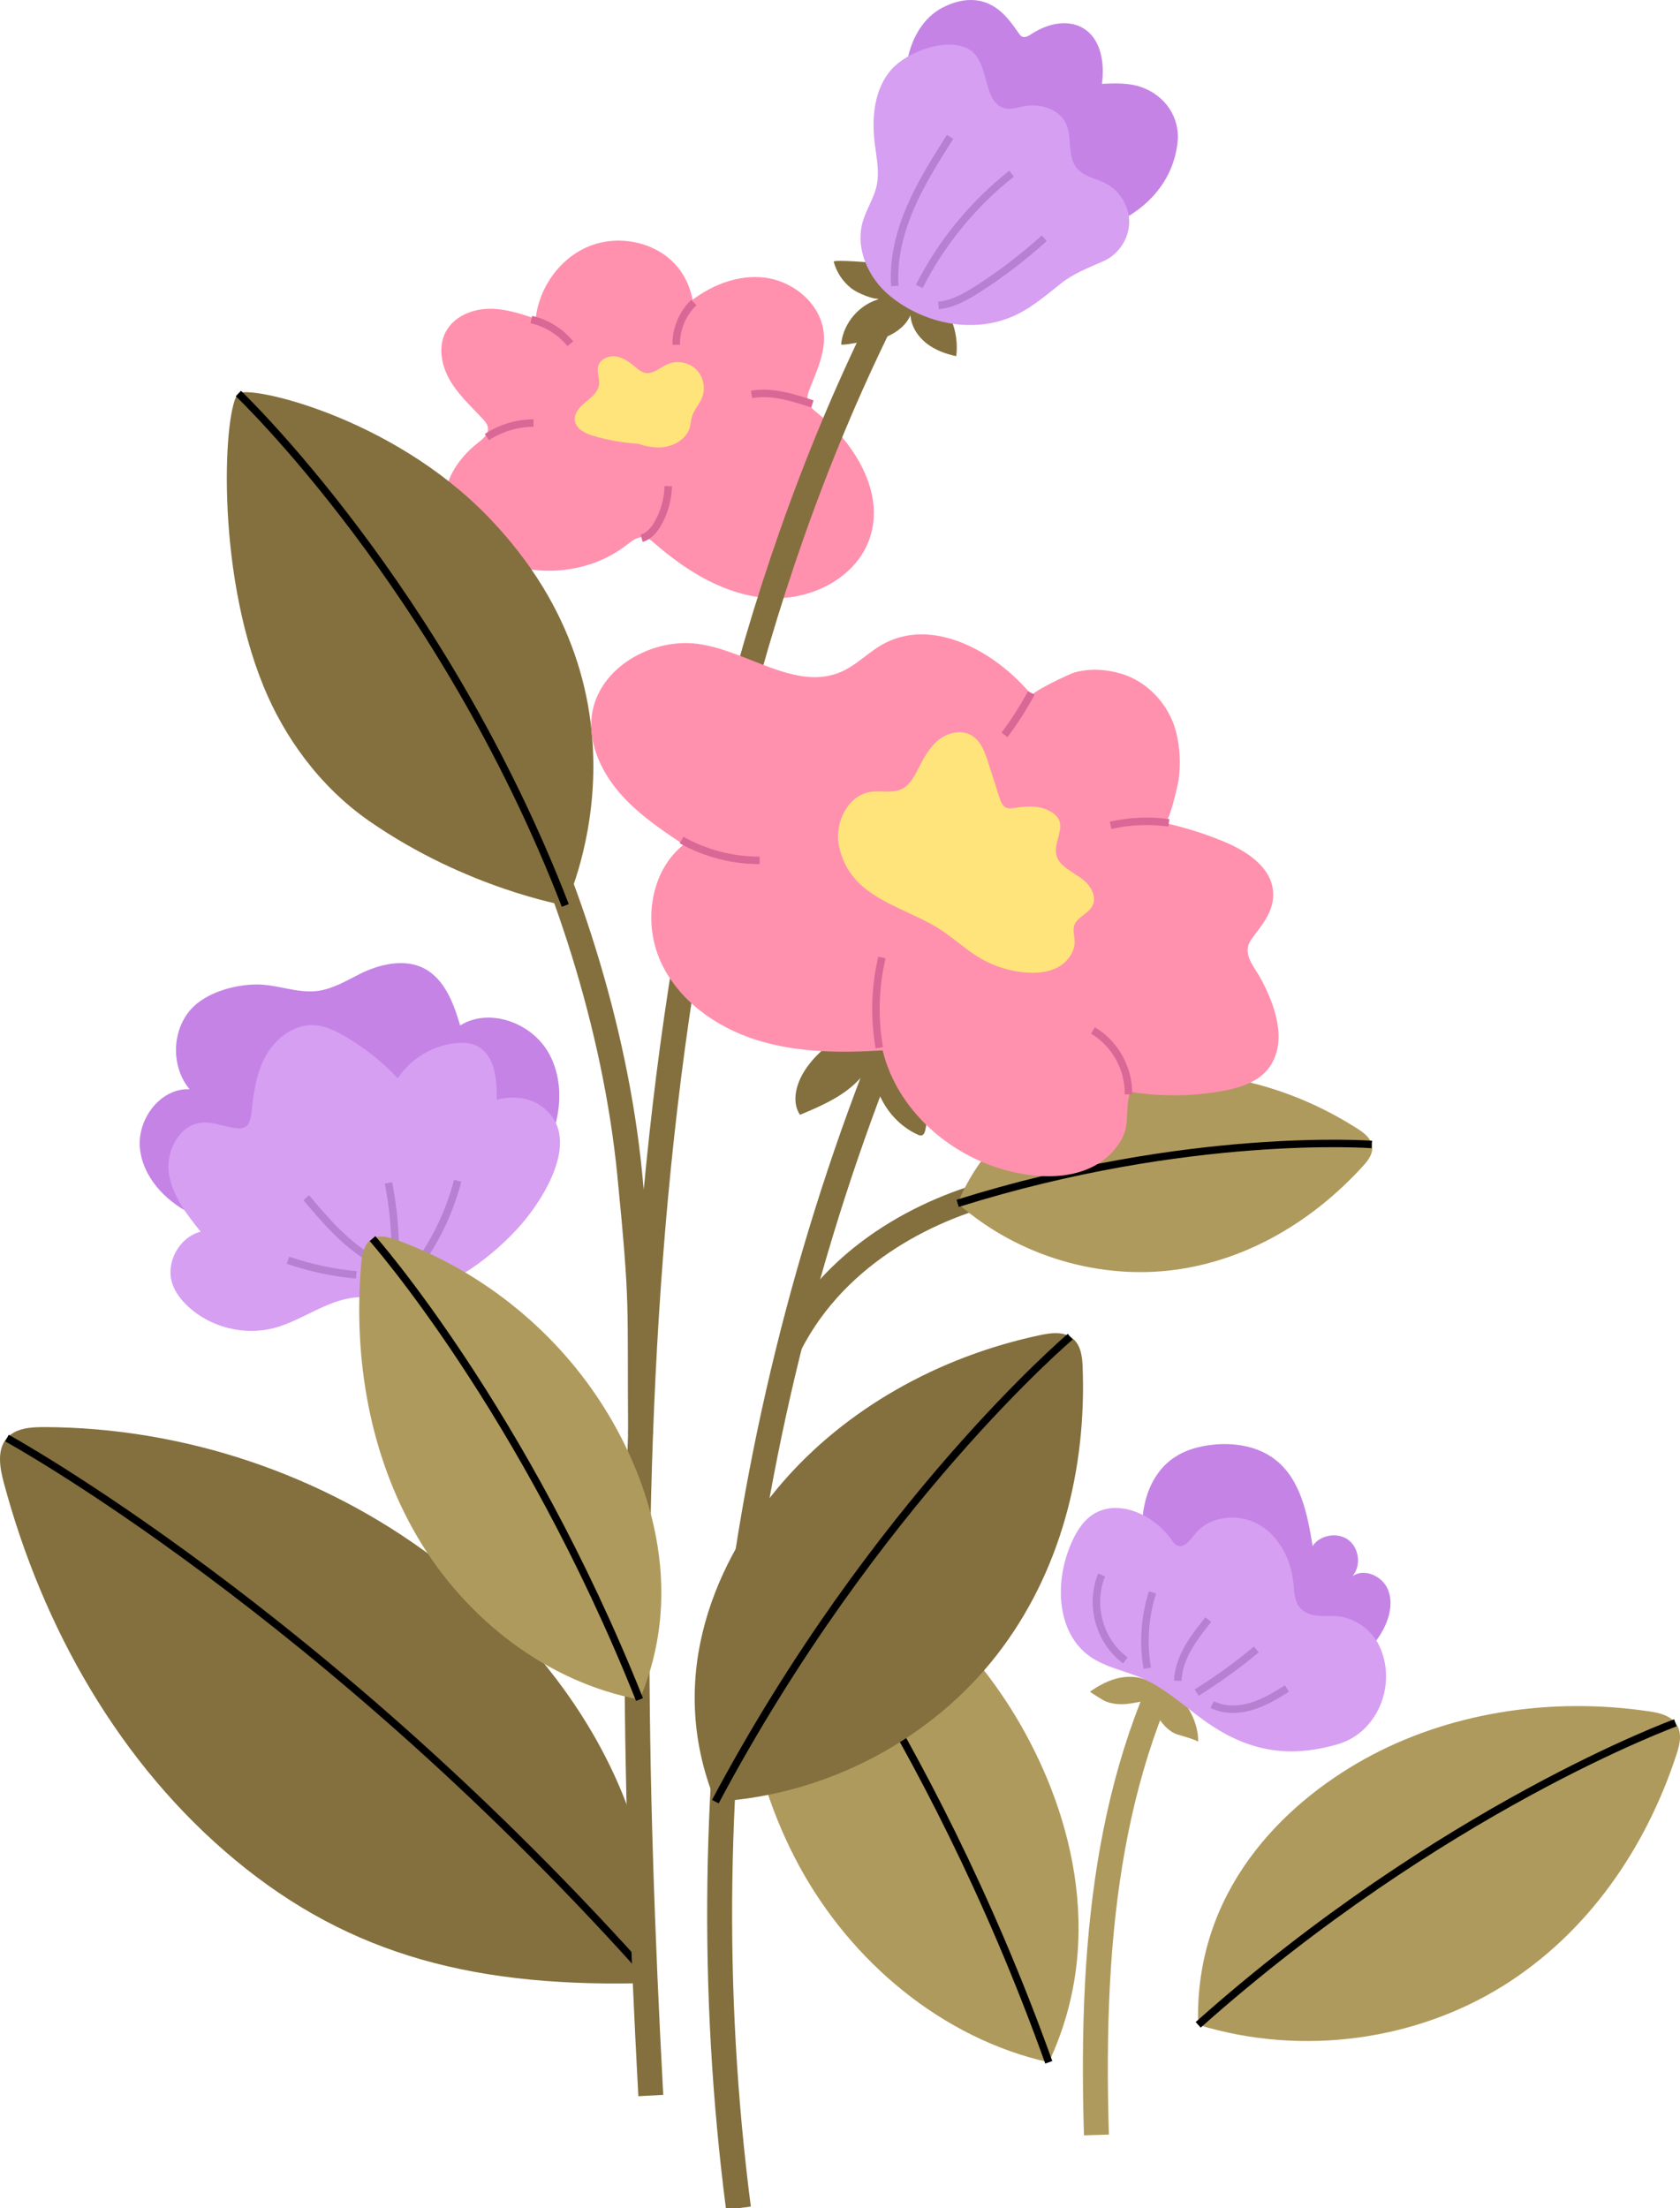 <?xml version="1.0" encoding="UTF-8"?> <svg xmlns="http://www.w3.org/2000/svg" xmlns:xlink="http://www.w3.org/1999/xlink" xml:space="preserve" width="94.295mm" height="123.913mm" version="1.1" style="shape-rendering:geometricPrecision; text-rendering:geometricPrecision; image-rendering:optimizeQuality; fill-rule:evenodd; clip-rule:evenodd" viewBox="0 0 942950 1239130"> <defs> <style type="text/css"> .str3 {stroke:black;stroke-width:4200} .str0 {stroke:#B780D1;stroke-width:4200} .str5 {stroke:#B780D1;stroke-width:4200} .str1 {stroke:#DB6796;stroke-width:4200} .str6 {stroke:#DB6796;stroke-width:4200} .str2 {stroke:#84703E;stroke-width:14000} .str4 {stroke:#AF9A5D;stroke-width:14000} .fil2 {fill:none} .fil5 {fill:#84703E} .fil6 {fill:#AF9A5D} .fil0 {fill:#C583E6} .fil7 {fill:#C583E6} .fil1 {fill:#D69FF2} .fil8 {fill:#D69FF2} .fil3 {fill:#FF91AE} .fil4 {fill:#FFE47B} .fil9 {fill:#FFE47B} </style> </defs> <g id="Слой_x0020_1">  <g id="_2969921841088"> <g> <path class="fil0" d="M228032 695502c-37780,5513 -86425,2584 -121080,-14605 -14552,-7218 -27040,-20745 -28451,-36926 -1408,-16181 11690,-33513 27913,-32732 -10402,-12452 -10136,-32525 596,-44694 8484,-9624 24758,-14095 37201,-14101 11413,-6 22596,5057 33919,3648 8484,-1056 16047,-5620 23682,-9467 10794,-5438 25267,-9125 36571,-3013 11309,6115 16257,19488 19888,31822 16195,-10088 39494,-1733 49224,14680 9730,16414 7655,37853 -1106,54804 -14825,28691 -46403,45922 -78357,50584z"></path> <path class="fil1" d="M302574 619905c-106,-67 -213,-134 -319,-202 -6874,-4264 -15632,-4558 -23478,-2590 238,-11575 -1117,-25813 -11721,-30461 -3391,-1487 -7224,-1644 -10909,-1313 -13185,1190 -25659,8697 -32880,19793 -8725,-9285 -18805,-17293 -29817,-23696 -5219,-3035 -10836,-5762 -16859,-6149 -10923,-697 -21143,6675 -26746,16078 -5603,9405 -7398,20549 -8529,31436 -1022,9845 -3069,11799 -13062,9548 -4992,-1126 -9996,-2859 -15092,-2369 -12547,1207 -20112,15910 -18368,28392 1744,12482 9934,22968 17830,32794 -12032,3074 -19835,17366 -15915,29148 1672,5020 5057,9318 8943,12908 12625,11668 31315,16369 47958,12062 14728,-3814 27367,-14003 42342,-16708 8431,-1523 17088,-566 25651,-888 25833,-974 51414,-19522 68376,-37688 14462,-15498 39085,-53245 12595,-70095z"></path> <path class="fil2 str0" d="M161658 707195c12396,4253 25301,7020 38349,8221"></path> <path class="fil2 str0" d="M171884 672114c11245,13300 22859,26902 38167,35213"></path> <path class="fil2 str0" d="M218014 663809c2755,13714 4021,27731 3766,41717"></path> <path class="fil2 str0" d="M256883 662599c-4659,17898 -12897,34854 -24083,49582"></path> </g> <path class="fil0" d="M509256 34075c2234,-12292 8831,-24212 19869,-29865 10363,-5306 21504,-6264 31030,1036 4707,3606 8246,8492 11612,13373 498,722 1028,1476 1809,1873 1722,871 3718,-322 5331,-1380 7988,-5250 18421,-8212 27135,-4281 11998,5412 14098,20628 12443,32220 7426,-336 15067,-641 22078,1826 13518,4757 22142,17273 20308,31704 -6014,47368 -67004,61230 -105347,52455 -7669,-1756 -15386,-4130 -21714,-8806 -7098,-5244 -11956,-13059 -15100,-21302 -3144,-8243 -4721,-16988 -6359,-25656 -2498,-13224 -5191,-26684 -3573,-40046 128,-1054 287,-2104 478,-3151z"></path> <g> <path class="fil3" d="M250144 186275c4332,-8240 14003,-12575 23307,-12961 9302,-386 18396,2531 27182,5606 1910,-17455 13390,-33807 29596,-40564 16206,-6757 36512,-3044 48555,9736 5214,5530 8588,12648 9954,20121 11570,-8607 25721,-14028 39939,-12485 16646,1806 32452,15016 33718,31713 801,10556 -3900,20633 -7812,30470 -916,2304 -1809,4796 -1240,7210 661,2794 3091,4754 5326,6560 21011,16985 38060,44481 29562,70129 -7518,22688 -33527,35470 -57369,33788 -23842,-1682 -45399,-14955 -63412,-30666 -1646,-1436 -3377,-2948 -5513,-3388 -3828,-790 -7342,2033 -10433,4427 -24130,18684 -60724,19135 -85305,1044 -7302,-5373 -13796,-12611 -15700,-21476 -3035,-14148 6390,-28193 17805,-37083 2694,-2097 5827,-4637 5608,-8042 -143,-2198 -1700,-4015 -3206,-5625 -6446,-6880 -13527,-13356 -18239,-21521 -4717,-8166 -6711,-18649 -2323,-26993z"></path> <path class="fil4" d="M328661 225648c3245,-2671 6950,-5547 7552,-9705 507,-3500 -1383,-7126 -426,-10531 1128,-4001 5950,-6014 10055,-5362 4105,652 7596,3270 10794,5928 1632,1358 3332,2794 5407,3234 4525,963 8425,-2993 12664,-4844 5258,-2299 11852,-1106 15974,2890 4122,3996 5516,10548 3382,15876 -1512,3774 -4567,6838 -5704,10741 -554,1901 -624,3914 -1145,5824 -1882,6919 -9411,11068 -16576,11362 -4301,176 -8506,-736 -12622,-2064 -8448,-526 -16839,-1999 -24951,-4413 -4533,-1350 -9694,-3805 -10371,-8487 -604,-4157 2722,-7778 5967,-10449z"></path> <path class="fil2 str1" d="M455980 226667c-11057,-3646 -22672,-7336 -34143,-5340"></path> <path class="fil2 str1" d="M298217 179314c8532,1924 16372,6787 21888,13577"></path> <path class="fil2 str1" d="M273274 245293c7717,-5090 16937,-7868 26180,-7888"></path> <path class="fil2 str1" d="M360161 302049c4049,-1084 6961,-4614 9055,-8246 3668,-6359 5698,-13653 5849,-20992"></path> <path class="fil2 str1" d="M389474 169769c-6404,6073 -10097,14904 -9923,23730"></path> </g> <path class="fil2 str2" d="M279051 415883c38223,73304 66304,160773 74410,243048 7395,75065 5550,70308 6073,145734"></path> <g> <path class="fil5" d="M243891 874523c-62658,-47258 -140865,-73534 -219344,-73699 -7420,-14 -15750,596 -20656,6163 -5726,6499 -4046,16458 -1812,24825 21720,81371 65120,158236 129968,211980 64845,53740 135906,72232 235161,68888 6262,-108584 -60658,-190899 -123317,-238157z"></path> <path class="fil2 str3" d="M3892 806987c0,0 179018,98014 363314,305690"></path> </g> <path class="fil2 str2" d="M517076 137216c-167073,300073 -170702,686988 -151799,1038713"></path> <path class="fil5" d="M467950 146884c1537,5869 5096,11164 9856,14910 3228,2540 12620,6720 16688,5771 -11808,2750 -21260,13594 -22372,25668 -104,1120 23702,-3520 25553,-4290 5664,-2355 10881,-6398 13342,-12018 431,6154 4040,11805 8873,15641 4833,3836 10794,6020 16828,7305 1795,-13910 -4231,-28571 -15285,-37201 -8775,-6852 -19205,-12452 -30117,-14980 -1879,-436 -23713,-2127 -23366,-806z"></path> <g> <path class="fil6" d="M336804 786326c-27014,-41373 -67718,-73643 -114162,-90504 -4390,-1593 -9456,-3013 -13549,-762 -4780,2626 -5911,8882 -6376,14316 -4519,52830 4766,107626 31690,153306 26925,45679 72430,81318 124555,91034 26903,-62970 4853,-126017 -22158,-167390z"></path> <path class="fil2 str3" d="M209090 695060c0,0 85086,96289 149870,258653"></path> </g> <g> <path class="fil6" d="M569943 962981c-29509,-48910 -75208,-87867 -128176,-109259 -5006,-2022 -10800,-3870 -15624,-1439 -5631,2836 -7196,10018 -7955,16276 -7395,60852 1081,124541 30310,178424 29229,53883 80338,96928 140162,110295 33671,-71641 10792,-145387 -18717,-194297z"></path> <path class="fil2 str3" d="M426143 852283c0,0 94343,114747 162515,304998"></path> </g> <g> <path class="fil6" d="M766139 986968c46085,-25497 102948,-34992 159482,-26628 5345,790 11334,2108 14756,6437 3993,5054 2582,11673 804,17144 -17284,53208 -50098,100999 -97891,130687 -47793,29686 -111182,39880 -170778,21636 -2321,-74807 47542,-123779 93627,-149276z"></path> <path class="fil2 str3" d="M940377 966777c0,0 -130928,47583 -267865,169467"></path> </g> <g> <path class="fil5" d="M207455 460893c-28795,-19953 -48300,-48376 -59419,-75449 -27748,-67558 -22235,-157618 -14230,-164615 5530,-4836 85338,12516 140076,69076 99498,102810 43397,218207 43397,218207 0,0 -55333,-9461 -109824,-47219z"></path> <path class="fil2 str3" d="M133806 220829c0,0 114500,108808 183476,287283"></path> </g> <g> <path class="fil6" d="M619612 944596c-2730,1336 -5340,2954 -7818,4715 -157,112 7504,4894 8302,5236 4866,2092 10357,2167 15498,1198 1926,-364 10738,-1529 10982,-3917 -462,4522 1313,9047 3973,12734 2654,3679 6054,7484 10480,8806 1302,389 11466,3245 11424,4144 504,-10844 -7067,-25900 -17926,-29378 -1487,-476 -3046,-767 -4452,-1448 -1240,-599 -2318,-1481 -3469,-2237 -5208,-3424 -11872,-4175 -17987,-2971 -3133,623 -6137,1715 -9007,3118z"></path> <path class="fil7" d="M642124 869377c-3452,-18836 1070,-40855 16979,-51512 6244,-4183 13703,-6258 21174,-7104 12485,-1414 25878,731 35736,8520 14087,11124 17884,30556 20717,48280 4250,-6314 14045,-7958 20124,-3380 6079,4578 7204,14448 2307,20275 6628,-4637 16682,-22 19816,7431 3133,7456 927,16164 -2982,23246 -7627,13826 -21787,23859 -37358,26468 -19323,3240 -45693,-7330 -61566,-18432 -17931,-12543 -30988,-32210 -34947,-53792z"></path> <path class="fil2 str4" d="M674912 900465c-51374,84241 -63120,180183 -59508,297590"></path> <path class="fil8" d="M729666 902207c-3203,-3637 -3220,-8966 -3693,-13790 -1294,-13154 -7921,-26289 -19368,-32897 -11449,-6608 -27793,-4981 -35955,5415 -2680,3413 -6252,8173 -10142,6252 -1282,-636 -2117,-1893 -2934,-3069 -9985,-14375 -30898,-23859 -45080,-13602 -5247,3794 -8632,9632 -11239,15560 -9358,21280 -8481,50078 10517,63473 8786,6196 19855,8011 29683,12368 12541,5558 22784,15114 33888,23167 24251,17587 47359,21952 75782,13625 21591,-6325 32836,-32435 23601,-53900 -3797,-8828 -11547,-15182 -20840,-17360 -7997,-1877 -18038,1777 -24220,-5242z"></path> <path class="fil2 str5" d="M643955 936143c-2484,-14137 -1467,-28876 2937,-42538"></path> <path class="fil2 str5" d="M661018 943190c286,-6507 2618,-12790 5830,-18458 3212,-5667 7288,-10786 11346,-15882"></path> <path class="fil2 str5" d="M671672 949804c11698,-7280 22896,-15366 33482,-24186"></path> <path class="fil2 str5" d="M680355 956535c6712,3338 14748,3172 21935,1050 7190,-2122 13698,-6042 20020,-10069"></path> <path class="fil2 str5" d="M631674 931744c-14650,-10651 -20205,-31228 -13364,-47911"></path> </g> <path class="fil8" d="M500447 38871c-9794,10940 -11267,27065 -9472,41639 972,7890 2750,15924 1070,23694 -1540,7123 -5863,13353 -7851,20364 -4250,14991 3206,31559 15254,41443 19676,16136 48376,21879 71658,10298 8963,-4460 16542,-11035 24335,-17209 7518,-5956 15428,-8730 24130,-12650 8168,-3682 13902,-12236 14204,-21193 300,-8954 -4847,-17875 -12748,-22098 -5648,-3018 -12743,-3984 -16750,-8980 -5373,-6703 -2332,-16948 -5939,-24744 -3895,-8417 -14767,-11623 -23856,-9766 -3570,728 -7252,2075 -10752,1064 -13000,-3758 -7588,-27244 -20913,-33625 -12645,-6061 -33822,2215 -42370,11763z"></path> <path class="fil2 str5" d="M502239 160506c-1016,-15112 2786,-30234 8781,-44142 5995,-13908 14137,-26765 22246,-39558"></path> <path class="fil2 str5" d="M515936 160755c12440,-24514 30262,-46278 51842,-63311"></path> <path class="fil2 str5" d="M526770 171395c7952,-717 15162,-4819 21896,-9111 13264,-8456 25805,-18038 37453,-28610"></path> <path class="fil5" d="M428380 568293c13110,11080 31559,15621 48294,11732 -10136,4133 -18956,11424 -24920,20600 -4838,7442 -7652,17578 -2747,24976 10556,-4444 21319,-9016 29893,-16610 4530,-4015 8364,-8817 11270,-14126 -1201,17240 9206,34703 24942,41849 686,311 1439,610 2173,437 1260,-297 1792,-1767 2075,-3030 3466,-15473 283,-32320 -8590,-45464 7764,3990 15705,8072 24324,9848 3464,714 7062,1602 10567,1772 1870,90 11928,515 12953,-1095 3646,-5740 -1478,-13042 -6835,-17231 -16276,-12720 -35459,-13602 -53956,-20625 -23036,-8744 -49890,-6784 -71414,5208 639,602 1299,1190 1971,1759z"></path> <path class="fil2 str2" d="M526504 519962c-104157,222729 -143500,475311 -112022,719169"></path> <path class="fil2 str2" d="M443372 754397c27000,-52716 81357,-78070 121002,-86996"></path> <g> <path class="fil6" d="M646122 602903c38881,-3214 80178,7655 115822,30492 3371,2159 7014,4869 8011,8834 1162,4628 -1803,8669 -4668,11824 -27849,30688 -64543,52996 -105848,58523 -41308,5524 -87223,-6857 -121934,-37296 21171,-51239 69737,-69162 108617,-72377z"></path> <path class="fil2 str3" d="M769955 642229c0,0 -102903,-7655 -232450,33051"></path> </g> <path class="fil3" d="M579351 390403c-20471,-24920 -56062,-44565 -84146,-28708 -7980,4505 -14459,11494 -22837,15204 -25732,11402 -53068,-12037 -80982,-15630 -27527,-3542 -60222,16111 -59550,46340 325,14622 7700,28375 17564,39169 9864,10797 22137,19054 34278,27202 -18645,14941 -22767,43518 -13003,65324 9764,21806 30940,36982 53715,44209 22775,7227 47169,7395 71016,5919 8840,36372 42893,63784 79881,69532 12681,1971 26163,1599 37682,-4063 7291,-3581 13678,-9579 17248,-16923 3959,-8151 1036,-16814 4295,-25312 17175,2794 34829,2615 51943,-526 9946,-1826 20521,-5202 26244,-13544 10273,-14980 2520,-35532 -5250,-49753 -3906,-7148 -10780,-13938 -4880,-22005 5891,-8056 12816,-15686 11984,-26508 -1072,-13950 -15075,-22932 -28020,-28244 -10682,-4385 -21745,-7843 -33023,-10326 2736,602 7661,-21610 7991,-23971 1246,-8854 834,-17954 -1280,-26642 -3710,-15249 -15882,-28756 -31170,-33180 -8565,-2478 -17147,-2932 -25827,-672 -2481,640 -25268,11411 -23873,13108z"></path> <path class="fil9" d="M587535 454347c17268,7462 -2008,20339 8422,30643 3741,3696 8739,5860 12706,9313 3968,3452 6880,9220 4528,13924 -2324,4651 -8859,6412 -10312,11407 -784,2696 193,5558 291,8366 216,6079 -3898,11743 -9226,14678 -5328,2934 -11662,3511 -17730,3091 -8873,-616 -17601,-3259 -25326,-7669 -7316,-4178 -13647,-9853 -20516,-14734 -21154,-15036 -53186,-17895 -59483,-48762 -2643,-12958 5090,-28571 18200,-30307 5634,-745 11707,994 16853,-1414 4578,-2145 7143,-6986 9439,-11491 2988,-5866 6180,-11861 11278,-16024 5099,-4164 12620,-6065 18365,-2853 5446,3046 7778,9534 9680,15476 2097,6555 4197,13110 6294,19662 692,2162 1579,4553 3634,5513 1484,694 3214,451 4833,216 6050,-892 12459,-1460 18070,965z"></path> <path class="fil2 str6" d="M382533 471387c13300,7487 28560,11458 43820,11407"></path> <path class="fil2 str6" d="M578855 388843c-4413,8215 -9450,16094 -15053,23548"></path> <path class="fil2 str6" d="M656062 461739c-10864,-1512 -22005,-1028 -32696,1425"></path> <path class="fil2 str6" d="M633357 614154c389,-14342 -7526,-28619 -19900,-35885"></path> <path class="fil2 str6" d="M493536 587965c-2940,-16747 -2436,-34093 1470,-50641"></path> <g> <path class="fil5" d="M438752 832375c35585,-41334 87391,-71002 145298,-83210 5474,-1154 11766,-2027 16643,946 5695,3472 6706,10408 6947,16360 2349,57887 -12328,116099 -48065,162114 -35736,46015 -93626,78711 -158063,82424 -29157,-71812 1654,-137301 37240,-178634z"></path> <path class="fil2 str3" d="M600692 750108c0,0 -110032,93290 -199181,260898"></path> </g> </g> </g> </svg> 
